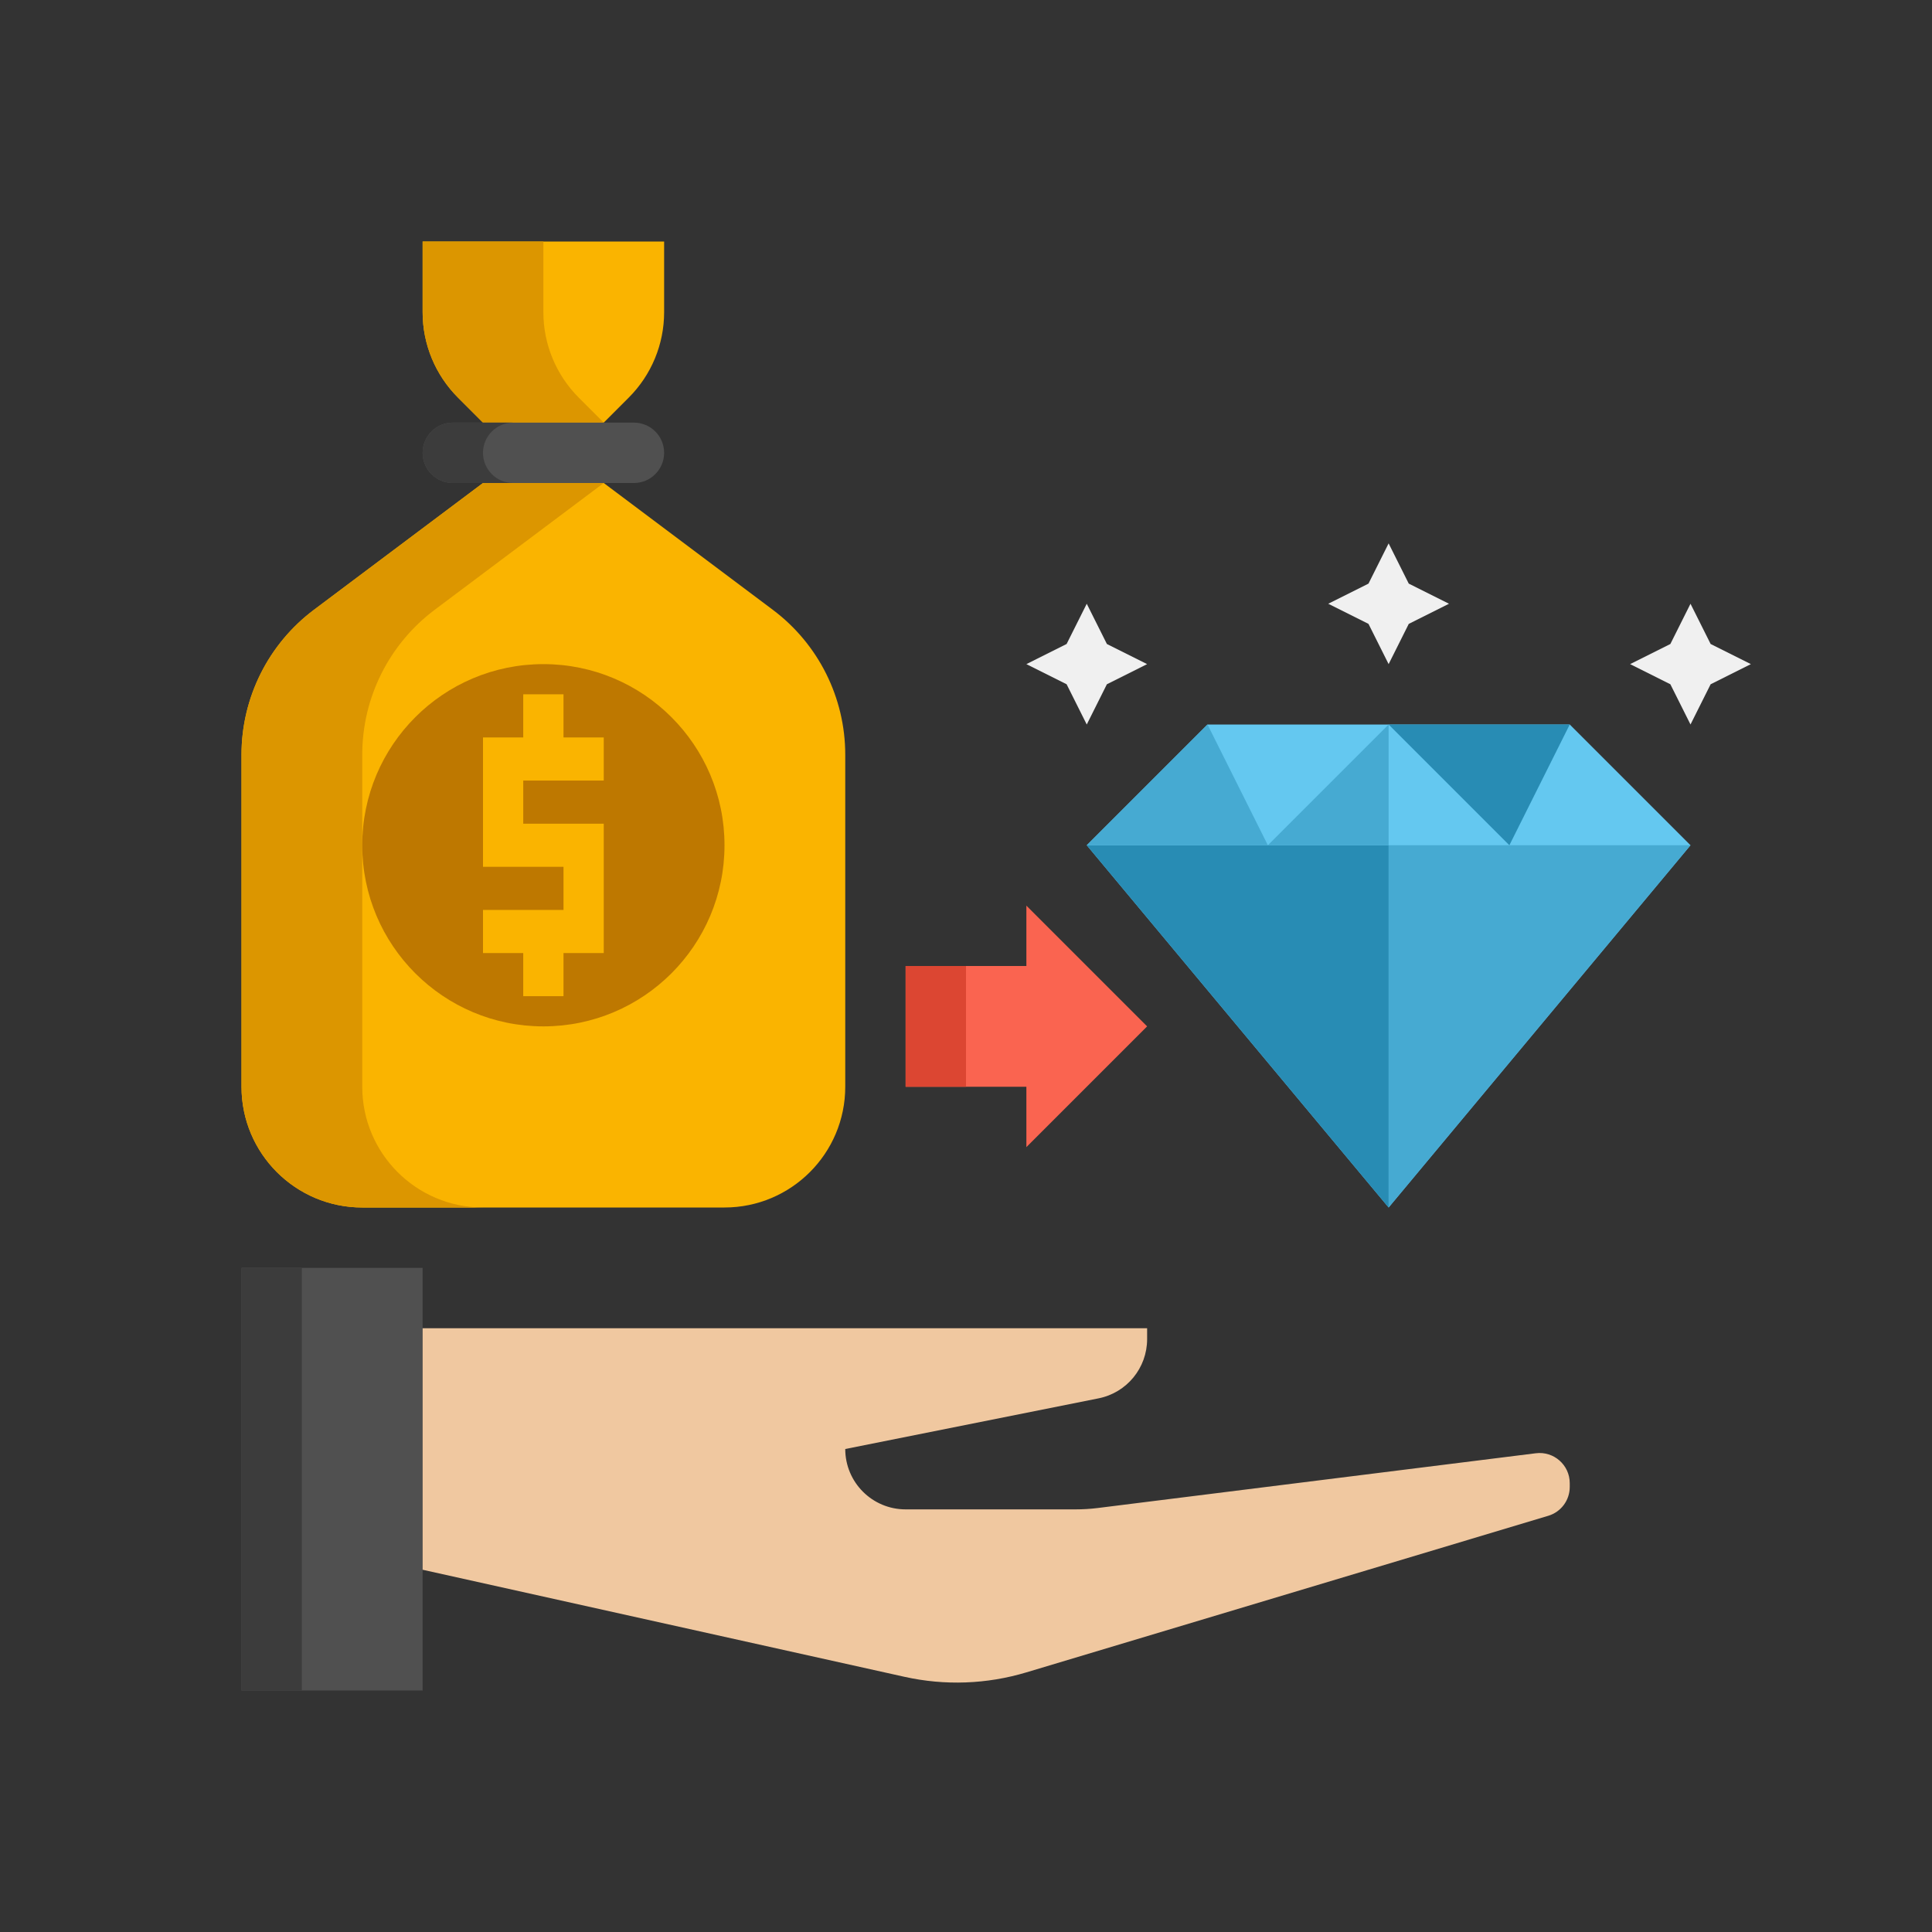 <svg height="512" viewBox="0 0 64 64" width="512" xmlns="http://www.w3.org/2000/svg"><rect x="0" y="0" width="64" height="64" fill="#333333" stroke="none"/><g id="Icons"><g><g><path d="m8 42h6v14h-6z" fill="#505050"/></g><g><path d="m8 42h2v14h-2z" fill="#3c3c3c"/></g><g><path d="m50.876 48.141-14.505 1.813c-.247.031-.495.046-.744.046h-5.627c-1.105 0-2-.895-2-2l8.392-1.678c.935-.187 1.608-1.008 1.608-1.962v-.36h-24v8l15.964 3.547c1.335.297 2.724.246 4.034-.147l17.289-5.187c.424-.126.713-.515.713-.957v-.123c0-.602-.527-1.067-1.124-.992z" fill="#f0c8a0"/></g><g><path d="m12 40h12c2.209 0 4-1.791 4-4v-11c0-1.889-.889-3.667-2.4-4.8l-5.6-4.2h-4l-5.6 4.2c-1.511 1.133-2.4 2.911-2.4 4.8v11c0 2.209 1.791 4 4 4z" fill="#fab400"/></g><g><path d="m16 14-.828-.828c-.751-.751-1.172-1.768-1.172-2.829v-2.343h8v2.343c0 1.061-.421 2.078-1.172 2.828l-.828.829z" fill="#fab400"/></g><g><path d="m12 36v-11c0-1.889.889-3.667 2.4-4.8l5.6-4.2h-4l-5.6 4.2c-1.511 1.133-2.4 2.911-2.4 4.8v11c0 2.209 1.791 4 4 4h4c-2.209 0-4-1.791-4-4z" fill="#dc9600"/></g><g><path d="m18 10.343v-2.343h-4v2.343c0 1.061.421 2.078 1.172 2.828l.828.829h4l-.828-.828c-.751-.751-1.172-1.768-1.172-2.829z" fill="#dc9600"/></g><g><path d="m15 16h6c.552 0 1-.448 1-1 0-.552-.448-1-1-1h-6c-.552 0-1 .448-1 1 0 .552.448 1 1 1z" fill="#505050"/></g><g><path d="m16 15c0-.552.448-1 1-1h-2c-.552 0-1 .448-1 1s.448 1 1 1h2c-.552 0-1-.448-1-1z" fill="#3c3c3c"/></g><g><circle cx="18" cy="28" fill="#be7800" r="6"/></g><g><path d="m20 25.857v-1.428h-1.333v-1.429h-1.334v1.429h-1.333v4.285h2.667v1.429h-2.667v1.428h1.333v1.429h1.334v-1.429h1.333v-4.285h-2.667v-1.429z" fill="#fab400"/></g><g><path d="m46 18-.667 1.333-1.333.667 1.333.667.667 1.333.667-1.333 1.333-.667-1.333-.667z" fill="#f0f0f0"/></g><g><path d="m56 20-.667 1.333-1.333.667 1.333.667.667 1.333.667-1.333 1.333-.667-1.333-.667z" fill="#f0f0f0"/></g><g><path d="m36 20-.667 1.333-1.333.667 1.333.667.667 1.333.667-1.333 1.333-.667-1.333-.667z" fill="#f0f0f0"/></g><g><path d="m40 24-4 4 10 12 10-12-4-4z" fill="#64c8f0"/></g><g><path d="m56 28h-10v12z" fill="#46aad2"/></g><g><path d="m46 28h-10l10 12z" fill="#288cb4"/></g><g><path d="m40 24 2 4h-6z" fill="#46aad2"/></g><g><path d="m46 28v-4l-4 4z" fill="#46aad2"/></g><g><path d="m46 24 4 4 2-4z" fill="#288cb4"/></g><g><path d="m38 34-4-4v2h-4v4h4v2z" fill="#fa6450"/></g><g><path d="m30 32h2v4h-2z" fill="#dc4632"/></g></g></g></svg>
